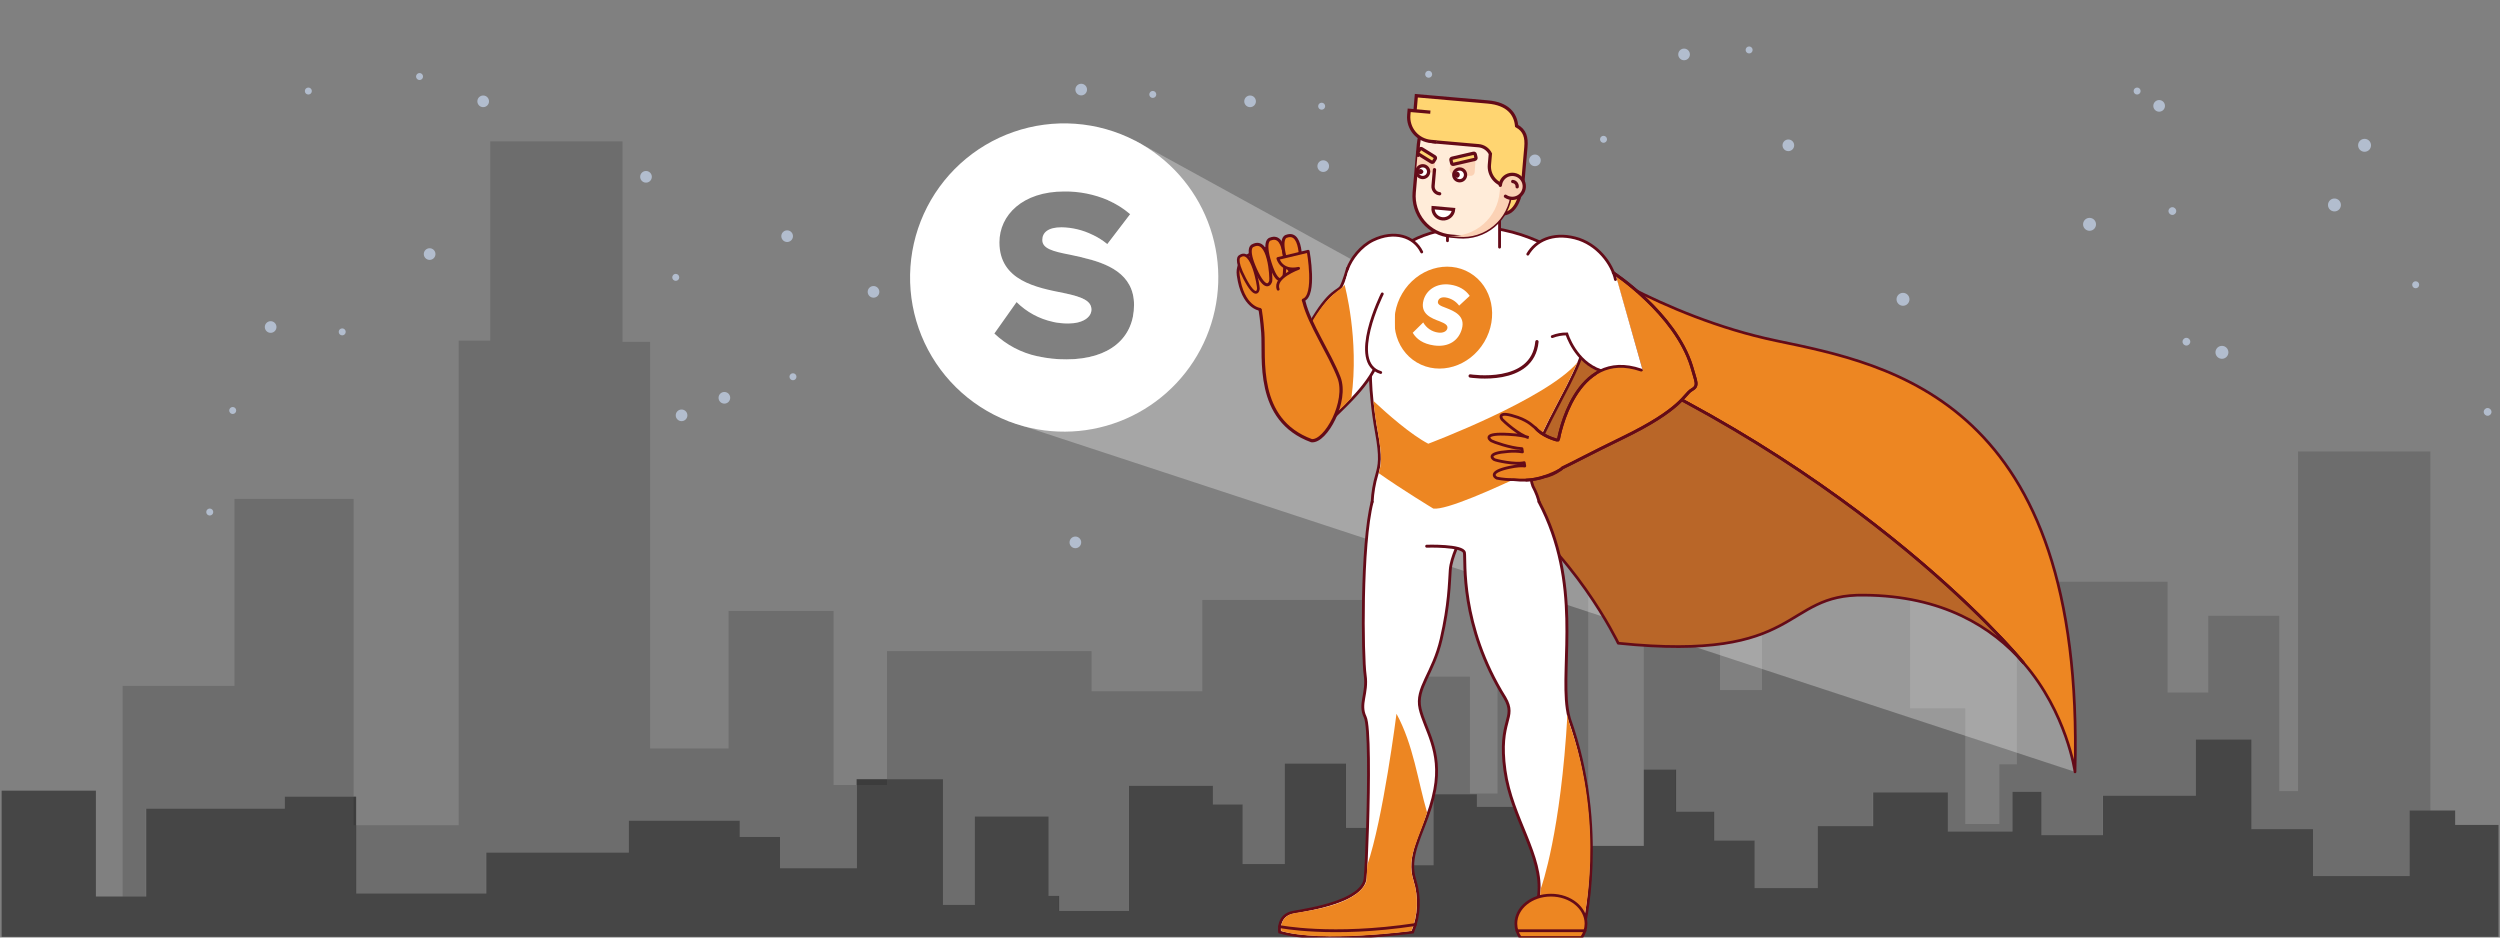 <svg width="1600" height="600" viewBox="0 0 1600 600" fill="none" xmlns="http://www.w3.org/2000/svg">
<rect x="0" y="0" width="1600" height="600" fill="#808080" stroke="none"/>
<g clip-path="url(#clip0_25_1750)">
<path d="M1195.54 354.58C1197.6 354.58 1199.27 352.91 1199.27 350.85C1199.27 348.79 1197.6 347.12 1195.54 347.12C1193.48 347.12 1191.81 348.79 1191.81 350.85C1191.81 352.91 1193.48 354.58 1195.54 354.58Z" fill="#B2BDCE"/>
<path d="M914.34 49.77C915.577 49.77 916.58 48.767 916.58 47.53C916.58 46.293 915.577 45.29 914.34 45.29C913.103 45.29 912.1 46.293 912.1 47.53C912.1 48.767 913.103 49.77 914.34 49.77Z" fill="#B2BDCE"/>
<path d="M1077.8 38.56C1079.86 38.56 1081.53 36.89 1081.53 34.83C1081.53 32.77 1079.86 31.1 1077.8 31.1C1075.74 31.1 1074.07 32.77 1074.07 34.83C1074.07 36.89 1075.74 38.56 1077.8 38.56Z" fill="#B2BDCE"/>
<path d="M1381.85 71.49C1383.91 71.49 1385.58 69.82 1385.58 67.76C1385.58 65.7 1383.91 64.03 1381.85 64.03C1379.79 64.03 1378.12 65.7 1378.12 67.76C1378.12 69.82 1379.79 71.49 1381.85 71.49Z" fill="#B2BDCE"/>
<path d="M1144.54 96.73C1146.6 96.73 1148.27 95.06 1148.27 93C1148.27 90.94 1146.6 89.27 1144.54 89.27C1142.48 89.27 1140.81 90.94 1140.81 93C1140.81 95.06 1142.48 96.73 1144.54 96.73Z" fill="#B2BDCE"/>
<path d="M982.36 106.36C984.42 106.36 986.09 104.69 986.09 102.63C986.09 100.57 984.42 98.9 982.36 98.9C980.3 98.9 978.63 100.57 978.63 102.63C978.63 104.69 980.3 106.36 982.36 106.36Z" fill="#B2BDCE"/>
<path d="M1367.75 60.51C1368.99 60.51 1369.99 59.507 1369.99 58.27C1369.99 57.033 1368.99 56.03 1367.75 56.03C1366.51 56.03 1365.51 57.033 1365.51 58.27C1365.51 59.507 1366.51 60.51 1367.75 60.51Z" fill="#B2BDCE"/>
<path d="M1119.44 34.21C1120.68 34.21 1121.68 33.207 1121.68 31.97C1121.68 30.733 1120.68 29.73 1119.44 29.73C1118.2 29.73 1117.2 30.733 1117.2 31.97C1117.2 33.207 1118.2 34.21 1119.44 34.21Z" fill="#B2BDCE"/>
<path d="M1026.25 91.4C1027.49 91.4 1028.49 90.397 1028.49 89.16C1028.49 87.923 1027.49 86.92 1026.25 86.92C1025.01 86.92 1024.01 87.923 1024.01 89.16C1024.01 90.397 1025.01 91.4 1026.25 91.4Z" fill="#B2BDCE"/>
<path d="M954.96 117.58C957.02 117.58 958.69 115.91 958.69 113.85C958.69 111.79 957.02 110.12 954.96 110.12C952.9 110.12 951.23 111.79 951.23 113.85C951.23 115.91 952.9 117.58 954.96 117.58Z" fill="#B2BDCE"/>
<path d="M800.05 68.58C802.11 68.58 803.78 66.91 803.78 64.85C803.78 62.79 802.11 61.12 800.05 61.12C797.99 61.12 796.32 62.79 796.32 64.85C796.32 66.91 797.99 68.58 800.05 68.58Z" fill="#B2BDCE"/>
<path d="M845.86 70.21C847.097 70.21 848.1 69.207 848.1 67.97C848.1 66.733 847.097 65.73 845.86 65.73C844.623 65.73 843.62 66.733 843.62 67.97C843.62 69.207 844.623 70.21 845.86 70.21Z" fill="#B2BDCE"/>
<path d="M846.87 110.05C848.93 110.05 850.6 108.38 850.6 106.32C850.6 104.26 848.93 102.59 846.87 102.59C844.81 102.59 843.14 104.26 843.14 106.32C843.14 108.38 844.81 110.05 846.87 110.05Z" fill="#B2BDCE"/>
<path d="M413.44 116.89C415.5 116.89 417.17 115.22 417.17 113.16C417.17 111.1 415.5 109.43 413.44 109.43C411.38 109.43 409.71 111.1 409.71 113.16C409.71 115.22 411.38 116.89 413.44 116.89Z" fill="#B2BDCE"/>
<path d="M691.97 61.06C694.03 61.06 695.7 59.39 695.7 57.33C695.7 55.27 694.03 53.6 691.97 53.6C689.91 53.6 688.24 55.27 688.24 57.33C688.24 59.39 689.91 61.06 691.97 61.06Z" fill="#B2BDCE"/>
<path d="M309.24 68.58C311.3 68.58 312.97 66.91 312.97 64.85C312.97 62.79 311.3 61.12 309.24 61.12C307.18 61.12 305.51 62.79 305.51 64.85C305.51 66.91 307.18 68.58 309.24 68.58Z" fill="#B2BDCE"/>
<path d="M737.78 62.68C739.017 62.68 740.02 61.677 740.02 60.44C740.02 59.203 739.017 58.2 737.78 58.2C736.543 58.2 735.54 59.203 735.54 60.44C735.54 61.677 736.543 62.68 737.78 62.68Z" fill="#B2BDCE"/>
<path d="M268.51 51.22C269.747 51.22 270.75 50.217 270.75 48.98C270.75 47.743 269.747 46.74 268.51 46.74C267.273 46.74 266.27 47.743 266.27 48.98C266.27 50.217 267.273 51.22 268.51 51.22Z" fill="#B2BDCE"/>
<path d="M197.34 60.51C198.577 60.51 199.58 59.507 199.58 58.27C199.58 57.033 198.577 56.03 197.34 56.03C196.103 56.03 195.1 57.033 195.1 58.27C195.1 59.507 196.103 60.51 197.34 60.51Z" fill="#B2BDCE"/>
<path d="M667.68 113C668.917 113 669.92 111.997 669.92 110.76C669.92 109.523 668.917 108.52 667.68 108.52C666.443 108.52 665.44 109.523 665.44 110.76C665.44 111.997 666.443 113 667.68 113Z" fill="#B2BDCE"/>
<path d="M688.24 350.85C690.3 350.85 691.97 349.18 691.97 347.12C691.97 345.06 690.3 343.39 688.24 343.39C686.18 343.39 684.51 345.06 684.51 347.12C684.51 349.18 686.18 350.85 688.24 350.85Z" fill="#B2BDCE"/>
<path d="M432.48 179.75C433.717 179.75 434.72 178.747 434.72 177.51C434.72 176.273 433.717 175.27 432.48 175.27C431.243 175.27 430.24 176.273 430.24 177.51C430.24 178.747 431.243 179.75 432.48 179.75Z" fill="#B2BDCE"/>
<path d="M1546.03 184.49C1547.27 184.49 1548.27 183.487 1548.27 182.25C1548.27 181.013 1547.27 180.01 1546.03 180.01C1544.79 180.01 1543.79 181.013 1543.79 182.25C1543.79 183.487 1544.79 184.49 1546.03 184.49Z" fill="#B2BDCE"/>
<path d="M559.05 190.52C561.11 190.52 562.78 188.85 562.78 186.79C562.78 184.73 561.11 183.06 559.05 183.06C556.99 183.06 555.32 184.73 555.32 186.79C555.32 188.85 556.99 190.52 559.05 190.52Z" fill="#B2BDCE"/>
<path d="M863.1 223.45C865.16 223.45 866.83 221.78 866.83 219.72C866.83 217.66 865.16 215.99 863.1 215.99C861.04 215.99 859.37 217.66 859.37 219.72C859.37 221.78 861.04 223.45 863.1 223.45Z" fill="#B2BDCE"/>
<path d="M625.79 248.69C627.85 248.69 629.52 247.02 629.52 244.96C629.52 242.9 627.85 241.23 625.79 241.23C623.73 241.23 622.06 242.9 622.06 244.96C622.06 247.02 623.73 248.69 625.79 248.69Z" fill="#B2BDCE"/>
<path d="M463.6 258.32C465.66 258.32 467.33 256.65 467.33 254.59C467.33 252.53 465.66 250.86 463.6 250.86C461.54 250.86 459.87 252.53 459.87 254.59C459.87 256.65 461.54 258.32 463.6 258.32Z" fill="#B2BDCE"/>
<path d="M849 212.47C850.237 212.47 851.24 211.467 851.24 210.23C851.24 208.993 850.237 207.99 849 207.99C847.763 207.99 846.76 208.993 846.76 210.23C846.76 211.467 847.763 212.47 849 212.47Z" fill="#B2BDCE"/>
<path d="M600.69 186.17C601.927 186.17 602.93 185.167 602.93 183.93C602.93 182.693 601.927 181.69 600.69 181.69C599.453 181.69 598.45 182.693 598.45 183.93C598.45 185.167 599.453 186.17 600.69 186.17Z" fill="#B2BDCE"/>
<path d="M507.5 243.36C508.737 243.36 509.74 242.357 509.74 241.12C509.74 239.883 508.737 238.88 507.5 238.88C506.263 238.88 505.26 239.883 505.26 241.12C505.26 242.357 506.263 243.36 507.5 243.36Z" fill="#B2BDCE"/>
<path d="M436.2 269.54C438.26 269.54 439.93 267.87 439.93 265.81C439.93 263.75 438.26 262.08 436.2 262.08C434.14 262.08 432.47 263.75 432.47 265.81C432.47 267.87 434.14 269.54 436.2 269.54Z" fill="#B2BDCE"/>
<path d="M274.96 166.33C277.02 166.33 278.69 164.66 278.69 162.6C278.69 160.54 277.02 158.87 274.96 158.87C272.9 158.87 271.23 160.54 271.23 162.6C271.23 164.66 272.9 166.33 274.96 166.33Z" fill="#B2BDCE"/>
<path d="M1217.92 195.7C1220.21 195.7 1222.06 193.846 1222.06 191.56C1222.06 189.273 1220.21 187.42 1217.92 187.42C1215.63 187.42 1213.78 189.273 1213.78 191.56C1213.78 193.846 1215.63 195.7 1217.92 195.7Z" fill="#B2BDCE"/>
<path d="M1422.04 229.63C1424.33 229.63 1426.18 227.776 1426.18 225.49C1426.18 223.204 1424.33 221.35 1422.04 221.35C1419.75 221.35 1417.9 223.204 1417.9 225.49C1417.9 227.776 1419.75 229.63 1422.04 229.63Z" fill="#B2BDCE"/>
<path d="M134.24 329.94C135.477 329.94 136.48 328.937 136.48 327.7C136.48 326.463 135.477 325.46 134.24 325.46C133.003 325.46 132 326.463 132 327.7C132 328.937 133.003 329.94 134.24 329.94Z" fill="#B2BDCE"/>
<path d="M503.77 154.88C505.83 154.88 507.5 153.21 507.5 151.15C507.5 149.09 505.83 147.42 503.77 147.42C501.71 147.42 500.04 149.09 500.04 151.15C500.04 153.21 501.71 154.88 503.77 154.88Z" fill="#B2BDCE"/>
<path d="M1494.05 135.32C1496.34 135.32 1498.19 133.466 1498.19 131.18C1498.19 128.894 1496.34 127.04 1494.05 127.04C1491.76 127.04 1489.91 128.894 1489.91 131.18C1489.91 133.466 1491.76 135.32 1494.05 135.32Z" fill="#B2BDCE"/>
<path d="M1513.32 97.14C1515.61 97.14 1517.46 95.286 1517.46 93C1517.46 90.713 1515.61 88.86 1513.32 88.86C1511.03 88.86 1509.18 90.713 1509.18 93C1509.18 95.286 1511.03 97.14 1513.32 97.14Z" fill="#B2BDCE"/>
<path d="M173.21 213.02C175.27 213.02 176.94 211.35 176.94 209.29C176.94 207.23 175.27 205.56 173.21 205.56C171.15 205.56 169.48 207.23 169.48 209.29C169.48 211.35 171.15 213.02 173.21 213.02Z" fill="#B2BDCE"/>
<path d="M1337.31 147.71C1339.6 147.71 1341.45 145.856 1341.45 143.57C1341.45 141.283 1339.6 139.43 1337.31 139.43C1335.02 139.43 1333.17 141.283 1333.17 143.57C1333.17 145.856 1335.02 147.71 1337.31 147.71Z" fill="#B2BDCE"/>
<path d="M219.02 214.64C220.257 214.64 221.26 213.637 221.26 212.4C221.26 211.163 220.257 210.16 219.02 210.16C217.783 210.16 216.78 211.163 216.78 212.4C216.78 213.637 217.783 214.64 219.02 214.64Z" fill="#B2BDCE"/>
<path d="M1390.31 137.56C1391.68 137.56 1392.79 136.45 1392.79 135.08C1392.79 133.71 1391.68 132.6 1390.31 132.6C1388.94 132.6 1387.83 133.71 1387.83 135.08C1387.83 136.45 1388.94 137.56 1390.31 137.56Z" fill="#B2BDCE"/>
<path d="M1592.07 266.09C1593.44 266.09 1594.55 264.98 1594.55 263.61C1594.55 262.24 1593.44 261.13 1592.07 261.13C1590.7 261.13 1589.59 262.24 1589.59 263.61C1589.59 264.98 1590.7 266.09 1592.07 266.09Z" fill="#B2BDCE"/>
<path d="M1399.3 221.16C1400.67 221.16 1401.78 220.05 1401.78 218.68C1401.78 217.31 1400.67 216.2 1399.3 216.2C1397.93 216.2 1396.82 217.31 1396.82 218.68C1396.82 220.05 1397.93 221.16 1399.3 221.16Z" fill="#B2BDCE"/>
<path d="M148.93 264.96C150.167 264.96 151.17 263.957 151.17 262.72C151.17 261.483 150.167 260.48 148.93 260.48C147.693 260.48 146.69 261.483 146.69 262.72C146.69 263.957 147.693 264.96 148.93 264.96Z" fill="#B2BDCE"/>
<path opacity="0.45" d="M1599.05 527.96V599.56H1.05V506.02H61.37V573.77H93.56V517.57H182.18V509.87H227.95V571.84H311.21V545.68H402.36V525.27H473.34V535.66H499.15V555.68H548.32V498.7H603.42V579.16H623.79V522.57H670.97V573.38H677.84V583.01H722.44V502.94H776.19V514.87H795.18V552.98H822.17V488.7H861.4V529.88H888.67V553.75H917.39V508.33H945.15V516.41H990.43V502.55H1016.43V541.38H1052.03V492.54H1072.69V519.49H1097.06V537.97H1122.86V568.38H1163.28V528.73H1198.82V507.17H1246.54V532.19H1287.92V506.79H1306.42V534.5H1345.86V509.29H1405.26V473.3H1440.81V530.65H1480.25V560.68H1542.08V518.72H1571.3V527.96H1599.05Z" fill="black"/>
<g opacity="0.15">
<path d="M150.08 319.31V438.97H78.49V573.77H93.31V517.57H181.92V509.87H226.32V319.31H150.08Z" fill="black"/>
<path d="M533.47 391H466.29V479.04H416.07V218.8H398.41V90.5H313.77V218.02H293.58V528.13H227.69V568.21V571.84H310.95V565.11V545.68H402.11V525.27H473.09V535.66H498.9V555.68H548.07V502.42H533.47V391Z" fill="black"/>
<path d="M958.41 359.83V507.87H940.76V433.07H886.94V383.99H769.5V442.42H698.59V416.71H567.7V498.7H603.16V554.21V579.16H623.54V553.45V522.57H670.72V551.7V573.38H677.59V583.01H722.19V549.78V502.94H775.94V514.87H794.93V547.07V552.98H821.91V546.06V488.7H861.15V529.88H888.41V543.58V553.75H917.14V542.51V508.33H944.89V516.41H990.18V502.55H1016.43V359.83H958.41Z" fill="black"/>
<path d="M1555.41 505.53V288.93H1470.77V506.31H1458.72V394.11H1413.31V443.2H1387.24V372.3H1290.83V489.17H1279.62V527.35H1257.75V453.33H1222.44V353.6H1127.7V441.64H1100.8V364.51H1052.03V492.54H1072.43V519.49H1096.81V535.81V537.97H1122.61V568.38H1163.02V533.35V528.73H1198.57V507.17H1246.28V530.24V532.19H1287.67V528.7V506.79H1306.17V528.01V534.5H1345.61V526.54V509.29H1405.01V473.3H1440.56V523V530.65H1479.99V560.68H1541.83V519.23V518.72H1555.45L1555.41 505.53Z" fill="black"/>
<path d="M227.69 509.87H226.32V528.13H227.69V509.87Z" fill="black"/>
<path d="M567.7 498.7H548.07V502.42H567.7V498.7Z" fill="black"/>
</g>
<path opacity="0.3" d="M683.73 207.07C680.424 207.087 677.125 206.751 673.89 206.07L682.12 187.91C692.37 190.16 698.52 192.55 698.52 198.21C698.52 203.16 692.91 207.07 683.73 207.07Z" fill="white"/>
<path opacity="0.3" d="M1328 494L655.33 272.83L645.16 269.48L664 228C670.084 229.371 676.304 230.042 682.54 230C710.41 230 725.83 216.13 725.83 195.24C725.83 175.06 708.38 168.53 692.62 164.84L699.19 150.32C702.601 151.916 705.799 153.932 708.71 156.32L723.35 137.15C719.09 133.502 714.316 130.503 709.18 128.25L726.45 90L730.63 92.3L1321.54 416.66L1328 494Z" fill="white"/>
<path d="M1328 494C1328 494 1322.83 456.28 1295.21 424.4C1295.17 424.368 1295.14 424.331 1295.11 424.29C1291.51 419.89 1182.51 288.65 971.93 208.34C981.507 191.945 992.011 176.109 1003.39 160.91C1003.39 160.91 1063.28 202.69 1136.59 218.02C1209.9 233.35 1334.32 256 1328 494Z" fill="#ED8622" stroke="#640B18" stroke-width="1.74" stroke-linejoin="round"/>
<path d="M1295 424.19C1275 401.19 1243.17 381.27 1193.14 380.89C1139.75 379.98 1154.68 423.89 1035.67 411.66C1035.67 411.66 1006.62 351.02 956.67 318.9C926.97 299.8 949.1 247.56 971.93 208.36C1180.84 288 1289.79 417.87 1295 424.19Z" fill="#B96628" stroke="#640B18" stroke-width="1.74" stroke-linejoin="round"/>
<path d="M1295.19 424.42C1295.15 424.388 1295.12 424.351 1295.09 424.31L1294.99 424.19C1289.79 417.87 1180.84 288.03 971.91 208.36" stroke="#640B18" stroke-width="1.74" stroke-linejoin="round"/>
<path d="M1013.53 221.15C1012.84 227.58 1008.82 236.56 1003.79 246.49C994.25 265.32 981.05 287.6 979.93 302.59C979.623 305.51 980.013 308.461 981.07 311.2C998.39 343.78 962.39 346.95 939.07 349.2C915.75 351.45 876.83 343.77 878.18 321.2C878.474 315.254 879.481 309.365 881.18 303.66C882.83 297.66 883.92 293.04 880.93 276.66C879.55 269.13 878.65 262.25 878.07 256.22C877.145 247.693 876.841 239.111 877.16 230.54L875.35 174.54L892.69 161.92C892.69 161.92 906.78 145.69 942.87 145.32C978.96 144.95 1006.49 167.32 1006.49 167.32L993.49 170.65L992.18 171.65C1000.28 182.69 1015.19 205.53 1013.53 221.15Z" fill="white" stroke="#640B18" stroke-width="1.82" stroke-miterlimit="10" stroke-linecap="round"/>
<path d="M934.92 344.8C934.92 344.8 928.76 356.36 928.16 364.8C927.56 373.24 927.49 386.67 922.39 408.91C917.29 431.15 905.83 440.32 908.85 453.53C911.87 466.74 922.93 480.41 918.3 505.24C917.587 509.014 916.656 512.744 915.51 516.41C909.74 534.96 900.67 548.05 905.51 563.27C908.923 574.177 908.438 585.931 904.14 596.52C904.14 596.52 845.51 604.43 818.96 596.52C818.96 596.52 817.15 585.59 827.96 583.78C838.77 581.97 872.37 576.54 873.7 562.06C874.15 557.06 874.78 544.36 875.23 529.44C876.12 500.93 876.39 464.44 873.7 458.89C869.59 450.43 875.4 443.89 873.7 432.08C872 420.27 871.09 348.29 878.18 321.23" fill="white"/>
<path d="M934.92 344.8C934.92 344.8 928.76 356.36 928.16 364.8C927.56 373.24 927.49 386.67 922.39 408.91C917.29 431.15 905.83 440.32 908.85 453.53C911.87 466.74 922.93 480.41 918.3 505.24C917.587 509.014 916.656 512.744 915.51 516.41C909.74 534.96 900.67 548.05 905.51 563.27C908.923 574.177 908.438 585.931 904.14 596.52C904.14 596.52 845.51 604.43 818.96 596.52C818.96 596.52 817.15 585.59 827.96 583.78C838.77 581.97 872.37 576.54 873.7 562.06C874.15 557.06 874.78 544.36 875.23 529.44C876.12 500.93 876.39 464.44 873.7 458.89C869.59 450.43 875.4 443.89 873.7 432.08C872 420.27 871.09 348.29 878.18 321.23" stroke="#640B18" stroke-width="1.82" stroke-miterlimit="10" stroke-linecap="round"/>
<path d="M1002.42 247.21C993.06 265.61 980.1 287.39 979 302C956.51 312.77 925.48 326.66 917.31 325.48C917.31 325.48 897.9 313.76 882.41 302.85C884.03 296.99 884.76 292.68 881.82 276.63C880.47 269.27 879.58 262.55 879.02 256.63C888.13 265.13 902.93 278.14 914.09 283.98C914.09 283.98 989.61 255.61 1009.72 231.83L1002.42 247.21Z" fill="#ED8622"/>
<path d="M978.27 280C976 279.15 972.15 278.33 965.59 278C948.87 277 952.91 281.14 954.59 282.15C955.59 282.78 966.44 286.7 974.04 287.15V287.21L974.36 289.21C971.287 288.729 968.165 288.645 965.07 288.96C951.43 289.96 954.97 293.38 956.4 294.16C957.4 294.71 969.6 297.47 975.49 296.11L975.84 298.24C973.84 297.98 970.84 298.09 966.01 299.11C952.58 301.98 956.51 305.36 958.01 306.03C961.545 306.734 965.147 307.039 968.75 306.94H968.69C980.15 308.34 987.99 305.3 987.99 305.3H987.83C991.676 304.591 995.309 303.011 998.45 300.68C999.019 300.34 999.54 299.927 1000 299.45C1006.58 296.37 1018.17 290.08 1038.29 280.33C1076.91 261.63 1077.81 252.27 1082.64 249.56C1087.47 246.85 1085.35 244.43 1082.64 234.48C1072.08 200.39 1032.5 174.54 1032.5 174.54L1050.36 236.89C1007.82 222.11 997.57 280.63 997.57 280.63C997.57 280.63 997.4 281 997.15 281.63C996.463 281.717 995.766 281.595 995.15 281.28C995.15 281.28 987.03 279.01 982.8 274C982.93 274.06 982.62 273.78 982.8 274C981.46 273.13 978.8 269.68 971.38 267.09C958.47 262.6 960.38 267.17 961.38 268.45C962.07 269.33 972.21 278.61 978.38 280.11" fill="#ED8622"/>
<path d="M978.27 280C976 279.15 972.15 278.33 965.59 278C948.87 277 952.91 281.14 954.59 282.15C955.59 282.78 966.44 286.7 974.04 287.15V287.21L974.36 289.21C971.287 288.729 968.165 288.645 965.07 288.96C951.43 289.96 954.97 293.38 956.4 294.16C957.4 294.71 969.6 297.47 975.49 296.11L975.84 298.24C973.84 297.98 970.84 298.09 966.01 299.11C952.58 301.98 956.51 305.36 958.01 306.03C961.545 306.734 965.147 307.039 968.75 306.94H968.69C980.15 308.34 987.99 305.3 987.99 305.3H987.83C991.676 304.591 995.309 303.011 998.45 300.68C999.019 300.34 999.54 299.927 1000 299.45C1006.58 296.37 1018.17 290.08 1038.29 280.33C1076.91 261.63 1077.81 252.27 1082.64 249.56C1087.47 246.85 1085.35 244.43 1082.64 234.48C1072.08 200.39 1032.5 174.54 1032.5 174.54L1050.36 236.89C1007.82 222.11 997.57 280.63 997.57 280.63C997.57 280.63 997.4 281 997.15 281.63C996.463 281.717 995.766 281.595 995.15 281.28C995.15 281.28 987.03 279.01 982.8 274M982.8 274C982.62 273.78 982.93 274.06 982.8 274ZM982.8 274C981.46 273.13 978.8 269.68 971.38 267.09C958.47 262.6 960.38 267.17 961.38 268.45C962.07 269.33 972.21 278.61 978.38 280.11" stroke="#640B18" stroke-width="1.82" stroke-linejoin="round"/>
<path d="M980.27 169.26L993.46 160.94L1034.3 176.84L1051.24 236.69C1051.24 236.69 1019.24 245.69 1007.67 223.64C997.67 204.64 991.76 192.16 991.76 192.16L980.27 169.26Z" fill="white"/>
<path d="M993.45 215.43C996.42 214.271 999.583 213.688 1002.77 213.71C1002.77 213.71 1008.19 231.71 1024.55 237.26" stroke="#640B18" stroke-width="1.82" stroke-miterlimit="10" stroke-linecap="round"/>
<path d="M926.38 154.07V138.17C926.393 133.754 928.154 129.522 931.278 126.401C934.401 123.279 938.634 121.521 943.05 121.51C947.465 121.523 951.696 123.282 954.819 126.404C957.942 129.525 959.704 133.755 959.72 138.17V158.17" fill="white"/>
<path d="M926.38 154.07V138.17C926.393 133.754 928.154 129.522 931.278 126.401C934.401 123.279 938.634 121.521 943.05 121.51C947.465 121.523 951.696 123.282 954.819 126.404C957.942 129.525 959.704 133.755 959.72 138.17V158.17" stroke="#640B18" stroke-width="1.82" stroke-miterlimit="10" stroke-linecap="round"/>
<path d="M1050.63 237.26C1050.63 237.26 1039.73 231.31 1025.03 237.26C1010.33 243.21 1052.4 243.36 1052.4 243.36L1050.63 237.26Z" fill="#ED8622"/>
<path d="M974.22 116.9C973.58 124.2 970.75 137.85 960.22 136.9C949.69 135.95 955.82 107.77 955.82 107.77L974.22 116.9Z" fill="#FFD571" stroke="#640B18" stroke-width="2.11" stroke-miterlimit="10"/>
<path d="M968.75 102.17L966.87 123.54C966.519 127.569 965.377 131.49 963.511 135.078C961.644 138.666 959.089 141.851 955.991 144.451C952.893 147.051 949.313 149.016 945.456 150.232C941.598 151.448 937.539 151.893 933.51 151.54L928.51 151.11C921.701 150.51 915.409 147.231 911.018 141.994C906.626 136.756 904.494 129.989 905.09 123.18L907.78 92.46C908.492 84.327 912.406 76.81 918.66 71.563C921.757 68.965 925.335 67.002 929.191 65.787C933.046 64.571 937.103 64.127 941.13 64.48C945.157 64.833 949.075 65.975 952.661 67.842C956.246 69.709 959.429 72.263 962.027 75.36C964.625 78.457 966.588 82.035 967.803 85.891C969.019 89.746 969.463 93.803 969.11 97.83L968.5 104.76" fill="#FFECD9"/>
<path d="M968.75 102.17L966.87 123.54C966.519 127.569 965.377 131.49 963.511 135.078C961.644 138.666 959.089 141.851 955.991 144.451C952.893 147.051 949.313 149.016 945.456 150.232C941.598 151.448 937.539 151.893 933.51 151.54L928.51 151.11C921.701 150.51 915.409 147.231 911.018 141.994C906.626 136.756 904.494 129.989 905.09 123.18L907.78 92.46C908.492 84.327 912.406 76.81 918.66 71.563C921.757 68.965 925.335 67.002 929.191 65.787C933.046 64.571 937.103 64.127 941.13 64.48C945.157 64.833 949.075 65.975 952.661 67.842C956.246 69.709 959.429 72.263 962.027 75.36C964.625 78.457 966.588 82.035 967.803 85.891C969.019 89.746 969.463 93.803 969.11 97.83L968.5 104.76" stroke="#640B18" stroke-width="2.11" stroke-miterlimit="10" stroke-linecap="round"/>
<g style="mix-blend-mode:darken">
<path d="M918.687 101.381L907.091 100.365L906.29 109.51L917.885 110.526L918.687 101.381Z" fill="#FBD2B5"/>
</g>
<path d="M941.1 112.53L930.28 111.53C929.563 111.466 928.901 111.121 928.438 110.57C927.975 110.019 927.749 109.307 927.81 108.59L928.38 102.15L944.38 101.75L943.8 110.17C943.754 110.841 943.444 111.465 942.938 111.908C942.432 112.35 941.771 112.574 941.1 112.53Z" fill="#FBD2B5"/>
<g style="mix-blend-mode:darken">
<path d="M968.75 102.17C968.75 102.17 966.87 123.54 966.86 123.56C966.51 127.589 965.37 131.509 963.504 135.097C961.639 138.685 959.084 141.87 955.987 144.471C952.89 147.071 949.311 149.035 945.454 150.252C941.597 151.468 937.539 151.913 933.51 151.56C927.83 151.07 928.4 151.12 927.51 151.03C935.476 151.441 943.29 148.747 949.309 143.513C955.327 138.28 959.081 130.915 959.78 122.97L961.66 101.59L961.43 104.17L962.09 96.59C962.457 92.428 961.159 88.29 958.48 85.082C955.802 81.875 951.961 79.861 947.8 79.48L954.8 80.1C958.973 80.466 962.829 82.474 965.522 85.682C968.215 88.891 969.524 93.037 969.16 97.21L968.49 104.78L968.75 102.17Z" fill="#FBD2B5"/>
</g>
<path d="M921.38 124C920.158 123.896 919.027 123.31 918.236 122.373C917.445 121.436 917.058 120.222 917.16 119L918.07 108.6" stroke="#640B18" stroke-width="2.11" stroke-miterlimit="10" stroke-linecap="round"/>
<path d="M943.025 98.087L929.291 101.278C928.791 101.395 928.479 101.894 928.596 102.395L929.078 104.47C929.194 104.97 929.694 105.281 930.194 105.165L943.928 101.974C944.429 101.858 944.74 101.358 944.624 100.858L944.142 98.783C944.025 98.282 943.526 97.971 943.025 98.087Z" fill="#FFD571" stroke="#640B18" stroke-width="2.11" stroke-miterlimit="10"/>
<path d="M970.64 80.58C969.92 72.84 964.97 66.38 952.22 65.26L906.45 61.26L905.22 75.4C905.057 77.257 905.261 79.128 905.821 80.906C906.381 82.684 907.286 84.335 908.484 85.763C909.681 87.191 911.149 88.369 912.803 89.23C914.456 90.091 916.263 90.618 918.12 90.78L946.28 93.25C947.878 93.391 949.413 93.941 950.737 94.846C952.061 95.751 953.129 96.982 953.84 98.42L953.22 105.42C953.07 107.057 953.245 108.707 953.734 110.276C954.224 111.845 955.018 113.302 956.071 114.564C957.125 115.826 958.417 116.867 959.874 117.628C961.33 118.389 962.923 118.856 964.56 119L974.32 119.85L976.56 94.29C977.12 87.88 975.9 83.49 970.64 80.58Z" fill="#FFD571" stroke="#640B18" stroke-width="2.11" stroke-miterlimit="10"/>
<path d="M918.249 100.351L909.938 95.196C909.501 94.926 908.928 95.06 908.657 95.496L907.535 97.307C907.264 97.743 907.398 98.316 907.835 98.587L916.146 103.742C916.582 104.013 917.155 103.879 917.426 103.442L918.549 101.632C918.82 101.196 918.685 100.622 918.249 100.351Z" fill="#FFD571" stroke="#640B18" stroke-width="2.11" stroke-miterlimit="10"/>
<path d="M960.2 118.6C960.348 116.916 961.047 115.327 962.188 114.08C963.33 112.833 964.851 111.997 966.515 111.701C968.18 111.405 969.895 111.666 971.397 112.444C972.898 113.221 974.101 114.472 974.82 116.002C975.539 117.532 975.734 119.256 975.375 120.908C975.015 122.56 974.121 124.047 972.831 125.14C971.541 126.233 969.927 126.87 968.239 126.953C966.55 127.036 964.881 126.561 963.49 125.6" fill="#FBD2B5"/>
<path d="M960.2 118.6C960.348 116.916 961.047 115.327 962.188 114.08C963.33 112.833 964.851 111.997 966.515 111.701C968.18 111.405 969.895 111.666 971.397 112.444C972.898 113.221 974.101 114.472 974.82 116.002C975.539 117.532 975.734 119.256 975.375 120.908C975.015 122.56 974.121 124.047 972.831 125.14C971.541 126.233 969.927 126.87 968.239 126.953C966.55 127.036 964.881 126.561 963.49 125.6" stroke="#640B18" stroke-width="2.11" stroke-miterlimit="10" stroke-linecap="round"/>
<path d="M968.14 116.16C968.966 116.234 969.729 116.632 970.261 117.268C970.794 117.903 971.052 118.724 970.98 119.55" stroke="#640B18" stroke-width="2.11" stroke-miterlimit="10" stroke-linecap="round"/>
<path d="M934.18 115.69C936.262 115.69 937.95 114.002 937.95 111.92C937.95 109.838 936.262 108.15 934.18 108.15C932.098 108.15 930.41 109.838 930.41 111.92C930.41 114.002 932.098 115.69 934.18 115.69Z" fill="white" stroke="#640B18" stroke-width="2.11" stroke-miterlimit="10" stroke-linecap="round"/>
<path d="M910.56 113.62C912.642 113.62 914.33 111.932 914.33 109.85C914.33 107.768 912.642 106.08 910.56 106.08C908.478 106.08 906.79 107.768 906.79 109.85C906.79 111.932 908.478 113.62 910.56 113.62Z" fill="white" stroke="#640B18" stroke-width="2.11" stroke-miterlimit="10" stroke-linecap="round"/>
<path d="M932.45 113.83C931.998 113.706 931.605 113.427 931.338 113.042C931.071 112.657 930.947 112.191 930.989 111.724C931.031 111.257 931.235 110.82 931.566 110.489C931.897 110.157 932.333 109.952 932.8 109.91C933.252 110.034 933.645 110.313 933.912 110.698C934.179 111.083 934.303 111.55 934.261 112.016C934.219 112.483 934.015 112.92 933.684 113.251C933.353 113.583 932.916 113.788 932.45 113.83Z" fill="#640B18"/>
<path d="M911 110C910.876 110.451 910.598 110.845 910.214 111.113C909.83 111.38 909.365 111.504 908.898 111.464C908.432 111.424 907.995 111.221 907.663 110.891C907.33 110.562 907.124 110.126 907.08 109.66C907.204 109.209 907.482 108.815 907.866 108.547C908.25 108.28 908.716 108.156 909.182 108.196C909.648 108.236 910.085 108.439 910.418 108.769C910.75 109.098 910.956 109.534 911 110Z" fill="#640B18"/>
<path d="M915.42 71.79L901.87 70.6L901.61 73.6C901.43 75.641 901.654 77.698 902.27 79.653C902.885 81.608 903.879 83.423 905.196 84.993C906.513 86.563 908.127 87.859 909.944 88.805C911.762 89.752 913.748 90.331 915.79 90.51L919.27 90.81" fill="#FFD571"/>
<path d="M915.42 71.79L901.87 70.6L901.61 73.6C901.43 75.641 901.654 77.698 902.27 79.653C902.885 81.608 903.879 83.423 905.196 84.993C906.513 86.563 908.127 87.859 909.944 88.805C911.762 89.752 913.748 90.331 915.79 90.51L919.27 90.81" stroke="#640B18" stroke-width="2.11" stroke-miterlimit="10"/>
<path d="M923.15 140.06C924.014 140.137 924.884 140.043 925.711 139.782C926.538 139.522 927.306 139.101 927.97 138.544C928.634 137.987 929.182 137.304 929.582 136.534C929.982 135.765 930.226 134.924 930.3 134.06L917.15 132.9C917.072 133.765 917.165 134.636 917.424 135.464C917.684 136.293 918.105 137.062 918.662 137.727C919.22 138.392 919.903 138.941 920.673 139.341C921.443 139.742 922.285 139.986 923.15 140.06Z" fill="white" stroke="#640B18" stroke-width="2.11" stroke-miterlimit="10"/>
<path d="M977.79 162.66C982.79 154.07 993.55 148.66 1008 152.3C1022.45 155.94 1031.9 169.11 1033.89 178.9" fill="white"/>
<path d="M977.79 162.66C982.79 154.07 993.55 148.66 1008 152.3C1022.45 155.94 1031.9 169.11 1033.89 178.9" stroke="#640B18" stroke-width="1.82" stroke-miterlimit="10" stroke-linecap="round"/>
<path d="M976.88 307.24C976.88 307.24 986.57 307.29 998.42 300.67C998.989 300.33 999.51 299.917 999.97 299.44C1006.55 296.36 1018.14 290.07 1038.26 280.32C1076.88 261.62 1077.78 252.26 1082.61 249.55C1087.44 246.84 1085.32 244.42 1082.61 234.47C1072.05 200.38 1032.47 174.53 1032.47 174.53" stroke="#640B18" stroke-width="1.82" stroke-miterlimit="10" stroke-linecap="round"/>
<path d="M1050.33 236.84C1007.79 222.06 997.54 280.58 997.54 280.58C997.54 280.58 997.37 280.95 997.12 281.58C996.433 281.667 995.736 281.545 995.12 281.23C995.12 281.23 987 278.96 982.77 273.95" stroke="#640B18" stroke-width="1.82" stroke-miterlimit="10" stroke-linecap="round"/>
<path d="M892.7 183.76C892.7 183.76 887.27 215.76 881.84 231.29C878.93 239.67 871.84 248.45 865.84 254.78C860.76 260.21 852.32 268.21 852.32 268.21C852.32 268.21 825.73 229.3 838.4 207.12C851.07 184.94 856.5 186.76 858.31 183.41C860.12 180.06 862.31 172.23 862.31 172.23L892.7 183.76Z" fill="white" stroke="#640B18" stroke-width="1.82" stroke-miterlimit="10" stroke-linecap="round"/>
<path d="M864.88 254.71C862.031 257.825 859.027 260.796 855.88 263.61C855.88 263.61 826.5 229.49 838.27 208.36C850.04 187.23 858.83 185.45 860.51 182.25C860.53 182.25 870.07 217 864.88 254.71Z" fill="#ED8622"/>
<path d="M940.92 240.61C940.92 240.61 980.99 247.05 983.64 218.68Z" fill="white"/>
<path d="M940.92 240.61C940.92 240.61 980.99 247.05 983.64 218.68" stroke="#640B18" stroke-width="2.12" stroke-miterlimit="10" stroke-linecap="round"/>
<path d="M883.5 159.16C882.9 159.31 864.02 169.08 864.02 169.08L861.23 179.25L890.14 207.73L914.42 183.42L883.5 159.16Z" fill="white"/>
<path d="M862.34 172.23C864.64 165.62 870.83 157.51 878.77 153.69C892.21 147.23 904.98 151.03 909.9 161.26" fill="white"/>
<path d="M862.34 172.23C864.64 165.62 870.83 157.51 878.77 153.69C892.21 147.23 904.98 151.03 909.9 161.26" stroke="#640B18" stroke-width="1.82" stroke-miterlimit="10" stroke-linecap="round"/>
<path d="M884.65 188.1C884.65 188.1 862.65 232.17 883.65 238.4Z" fill="white"/>
<path d="M884.65 188.1C884.65 188.1 862.65 232.17 883.65 238.4" stroke="#640B18" stroke-width="1.83" stroke-miterlimit="10" stroke-linecap="round"/>
<path d="M805.08 191.89C805.08 191.89 807.02 197.29 808.19 213.03C809.36 228.77 803.12 268.74 839.38 282.03C848.45 283.08 862.77 256.67 856.94 241.61C851.11 226.55 838 207.3 834.57 193.31C831.14 179.32 805.08 191.89 805.08 191.89Z" fill="#ED8622" stroke="#640B18" stroke-width="2.09" stroke-linejoin="round"/>
<path d="M985 321.21C1012.49 373.29 998.81 424.31 1003.08 453.58C1003.38 455.758 1003.83 457.913 1004.42 460.03C1029.49 530.56 1013.33 595.24 1013.33 595.24C1013.33 595.24 1004.53 597.34 996.46 596.12C988.39 594.9 981.04 590.42 984.04 577.12C984.36 575.735 984.601 574.333 984.76 572.92V572.86C984.753 572.83 984.753 572.8 984.76 572.77C987.62 547.83 967.46 524.03 963.17 493.07C958.64 460.31 970.93 460.01 963.17 446.66C934.17 400.07 938.06 358.66 937.23 353.75C936.4 348.84 913.07 349.57 913.07 349.57" fill="white"/>
<path d="M985 321.21C1012.49 373.29 998.81 424.31 1003.08 453.58C1003.38 455.758 1003.83 457.913 1004.42 460.03C1029.49 530.56 1013.33 595.24 1013.33 595.24C1013.33 595.24 1004.53 597.34 996.46 596.12C988.39 594.9 981.04 590.42 984.04 577.12C984.36 575.735 984.601 574.333 984.76 572.92V572.86C984.753 572.83 984.753 572.8 984.76 572.77C987.62 547.83 967.46 524.03 963.17 493.07C958.64 460.31 970.93 460.01 963.17 446.66C934.17 400.07 938.06 358.66 937.23 353.75C936.4 348.84 913.07 349.57 913.07 349.57" stroke="#640B18" stroke-width="1.88" stroke-miterlimit="10" stroke-linecap="round"/>
<path d="M806.46 198C806.46 198 795.31 197 792.46 176.22C789.61 155.44 830.83 157.22 830.83 157.22L836.69 184.64L834.12 192" fill="#ED8622"/>
<path d="M806.46 198C806.46 198 795.31 197 792.46 176.22C789.61 155.44 830.83 157.22 830.83 157.22L836.69 184.64L834.12 192" stroke="#640B18" stroke-width="1.82" stroke-linecap="round" stroke-linejoin="round"/>
<path d="M793.47 164.07C793.47 164.07 789.74 165.26 796.64 178.36C803.54 191.46 805.26 186.47 805.37 184.72C805.48 182.97 801.39 158.24 793.47 164.07Z" fill="#ED8622" stroke="#640B18" stroke-width="1.71" stroke-linejoin="round"/>
<path d="M801.84 157.19C801.84 157.19 797.06 158.19 803.52 172.54C809.98 186.89 812.87 181.65 813.27 179.8C813.67 177.95 812.51 151.47 801.84 157.19Z" fill="#ED8622" stroke="#640B18" stroke-width="1.96" stroke-linejoin="round"/>
<path d="M813 153C813 153 808.13 153.48 812.88 168.45C817.63 183.42 821.11 178.58 821.72 176.79C822.33 175 824.29 148.52 813 153Z" fill="#ED8622" stroke="#640B18" stroke-width="1.96" stroke-linejoin="round"/>
<path d="M823.36 151.22C823.36 151.22 818.49 151.62 823.01 166.66C827.53 181.7 831.07 176.92 831.72 175.14C832.37 173.36 834.69 147 823.36 151.22Z" fill="#ED8622" stroke="#640B18" stroke-width="1.96" stroke-linejoin="round"/>
<path d="M834.12 192C842.36 189.23 837.24 160.82 837.24 160.82L817.86 165.45C817.86 165.45 820.01 174.09 831.09 171.74C831.09 171.74 815.09 177.41 818.02 185.09" fill="#ED8622"/>
<path d="M834.12 192C842.36 189.23 837.24 160.82 837.24 160.82L817.86 165.45C817.86 165.45 820.01 174.09 831.09 171.74C831.09 171.74 815.09 177.41 818.02 185.09" stroke="#640B18" stroke-width="1.82" stroke-linecap="round" stroke-linejoin="round"/>
<path d="M1013.38 589.74C1013.38 589.74 1004.57 591.74 997.01 590.6L985.67 573.15L986.05 568.86L985.92 569.02L986.09 568.76C986.83 566.76 998.89 532.67 1003.18 457.14V457.21C1003.46 459.237 1003.88 461.242 1004.44 463.21C1027.93 529.25 1013.38 589.74 1013.38 589.74Z" fill="#ED8622"/>
<path d="M1015.06 591.15C1015.04 594.331 1014.05 597.43 1012.22 600.03H973C971.16 597.433 970.165 594.333 970.15 591.15C970.15 581.06 980.15 572.9 992.58 572.9C1005.01 572.9 1015.06 581.06 1015.06 591.15Z" fill="#ED8622" stroke="#640B18" stroke-width="1.77" stroke-linejoin="round"/>
<path d="M904.64 563.54C907.976 574.147 907.502 585.586 903.3 595.88C903.3 595.88 845.99 603.58 820.03 595.88C820.03 595.88 818.13 586.13 828.75 584.37C839.37 582.61 867.64 578.94 874.21 564.89C874.46 564.36 874.8 560.73 875.06 553.6C885.2 524.32 893.75 456.8 893.75 456.8C904.64 476.8 907.34 499.56 913.35 520.04C907.71 538.08 899.92 548.74 904.64 563.54Z" fill="#ED8622"/>
<path d="M940.71 174.62C926.22 166.03 906.87 171.9 897.48 187.73C888.09 203.56 892.23 223.35 906.71 231.94C921.19 240.53 940.55 234.67 949.94 218.84C959.33 203.01 955.19 183.22 940.71 174.62ZM925.3 197C930.62 199.09 937.97 202 935.6 210.5C933.51 218.06 927.01 222.37 917.77 221.08C910.77 220.08 906.6 217.08 904.14 212.98L910.86 206.36C911.846 208.117 913.23 209.619 914.9 210.746C916.571 211.873 918.481 212.593 920.48 212.85C923.48 213.27 925.77 212.12 926.27 210.32C926.87 208.17 924.88 207.02 921.45 205.66C916.12 203.66 908.61 200.95 911.08 192.04C912.83 185.72 919.25 180.93 928.08 182.16C933.61 182.93 937.91 185.4 940.62 189.35L933.85 195.61C931.772 192.799 928.672 190.918 925.22 190.37C922.28 189.96 920.78 191.1 920.33 192.74C919.77 194.74 921.7 195.71 925.3 197Z" fill="#ED8622"/>
<path d="M730.63 92.28L726.45 90C714.557 83.844 701.536 80.174 688.179 79.212C674.822 78.251 661.409 80.019 648.758 84.408C636.106 88.798 624.48 95.717 614.589 104.744C604.698 113.771 596.748 124.718 591.223 136.917C585.699 149.116 582.715 162.311 582.455 175.7C582.195 189.089 584.663 202.391 589.709 214.795C594.756 227.2 602.274 238.447 611.807 247.852C621.341 257.257 632.688 264.622 645.16 269.5C648.487 270.799 651.882 271.917 655.33 272.85C678.432 279.092 703.014 276.724 724.5 266.189C745.986 255.653 762.911 237.668 772.122 215.582C781.333 193.496 782.203 168.815 774.57 146.135C766.937 123.455 751.321 104.322 730.63 92.3V92.28ZM682.49 230C676.271 230.038 670.067 229.367 664 228C653.641 225.779 644.094 220.744 636.41 213.45L650.61 193.36C657.002 199.713 665.081 204.1 673.89 206C677.125 206.681 680.424 207.017 683.73 207C692.91 207 698.52 203.09 698.52 198.11C698.52 192.45 692.37 190.06 682.12 187.81L680.77 187.52C663.62 184.08 639.64 179.72 639.64 155.12C639.64 137.67 654.45 122.56 681.07 122.56C690.71 122.441 700.269 124.342 709.13 128.14C714.265 130.393 719.04 133.392 723.3 137.04L708.66 156.21C705.748 153.822 702.55 151.806 699.14 150.21C692.98 147.19 686.23 145.565 679.37 145.45C670.48 145.45 667.06 149.03 667.06 153.56C667.06 159.01 673.45 160.87 684.98 163.06C687.41 163.57 689.98 164.11 692.57 164.73C708.33 168.42 725.78 174.95 725.78 195.13C725.78 216.1 710.36 230 682.49 230Z" fill="white"/>
<path d="M818.94 593C818.94 593 852.3 599.81 905.82 591.72" stroke="#640B18" stroke-width="1.82" stroke-miterlimit="10" stroke-linecap="round"/>
<path d="M1014.36 595.67H970.89" stroke="#640B18" stroke-width="1.82" stroke-miterlimit="10" stroke-linecap="round"/>
<path d="M885.01 191.95L881.85 236.12L892.71 231.9V190.38L885.01 191.95Z" fill="white"/>
</g>
<defs>
<clipPath id="clip0_25_1750">
<rect width="1600" height="600" fill="white"/>
</clipPath>
</defs>
</svg>
